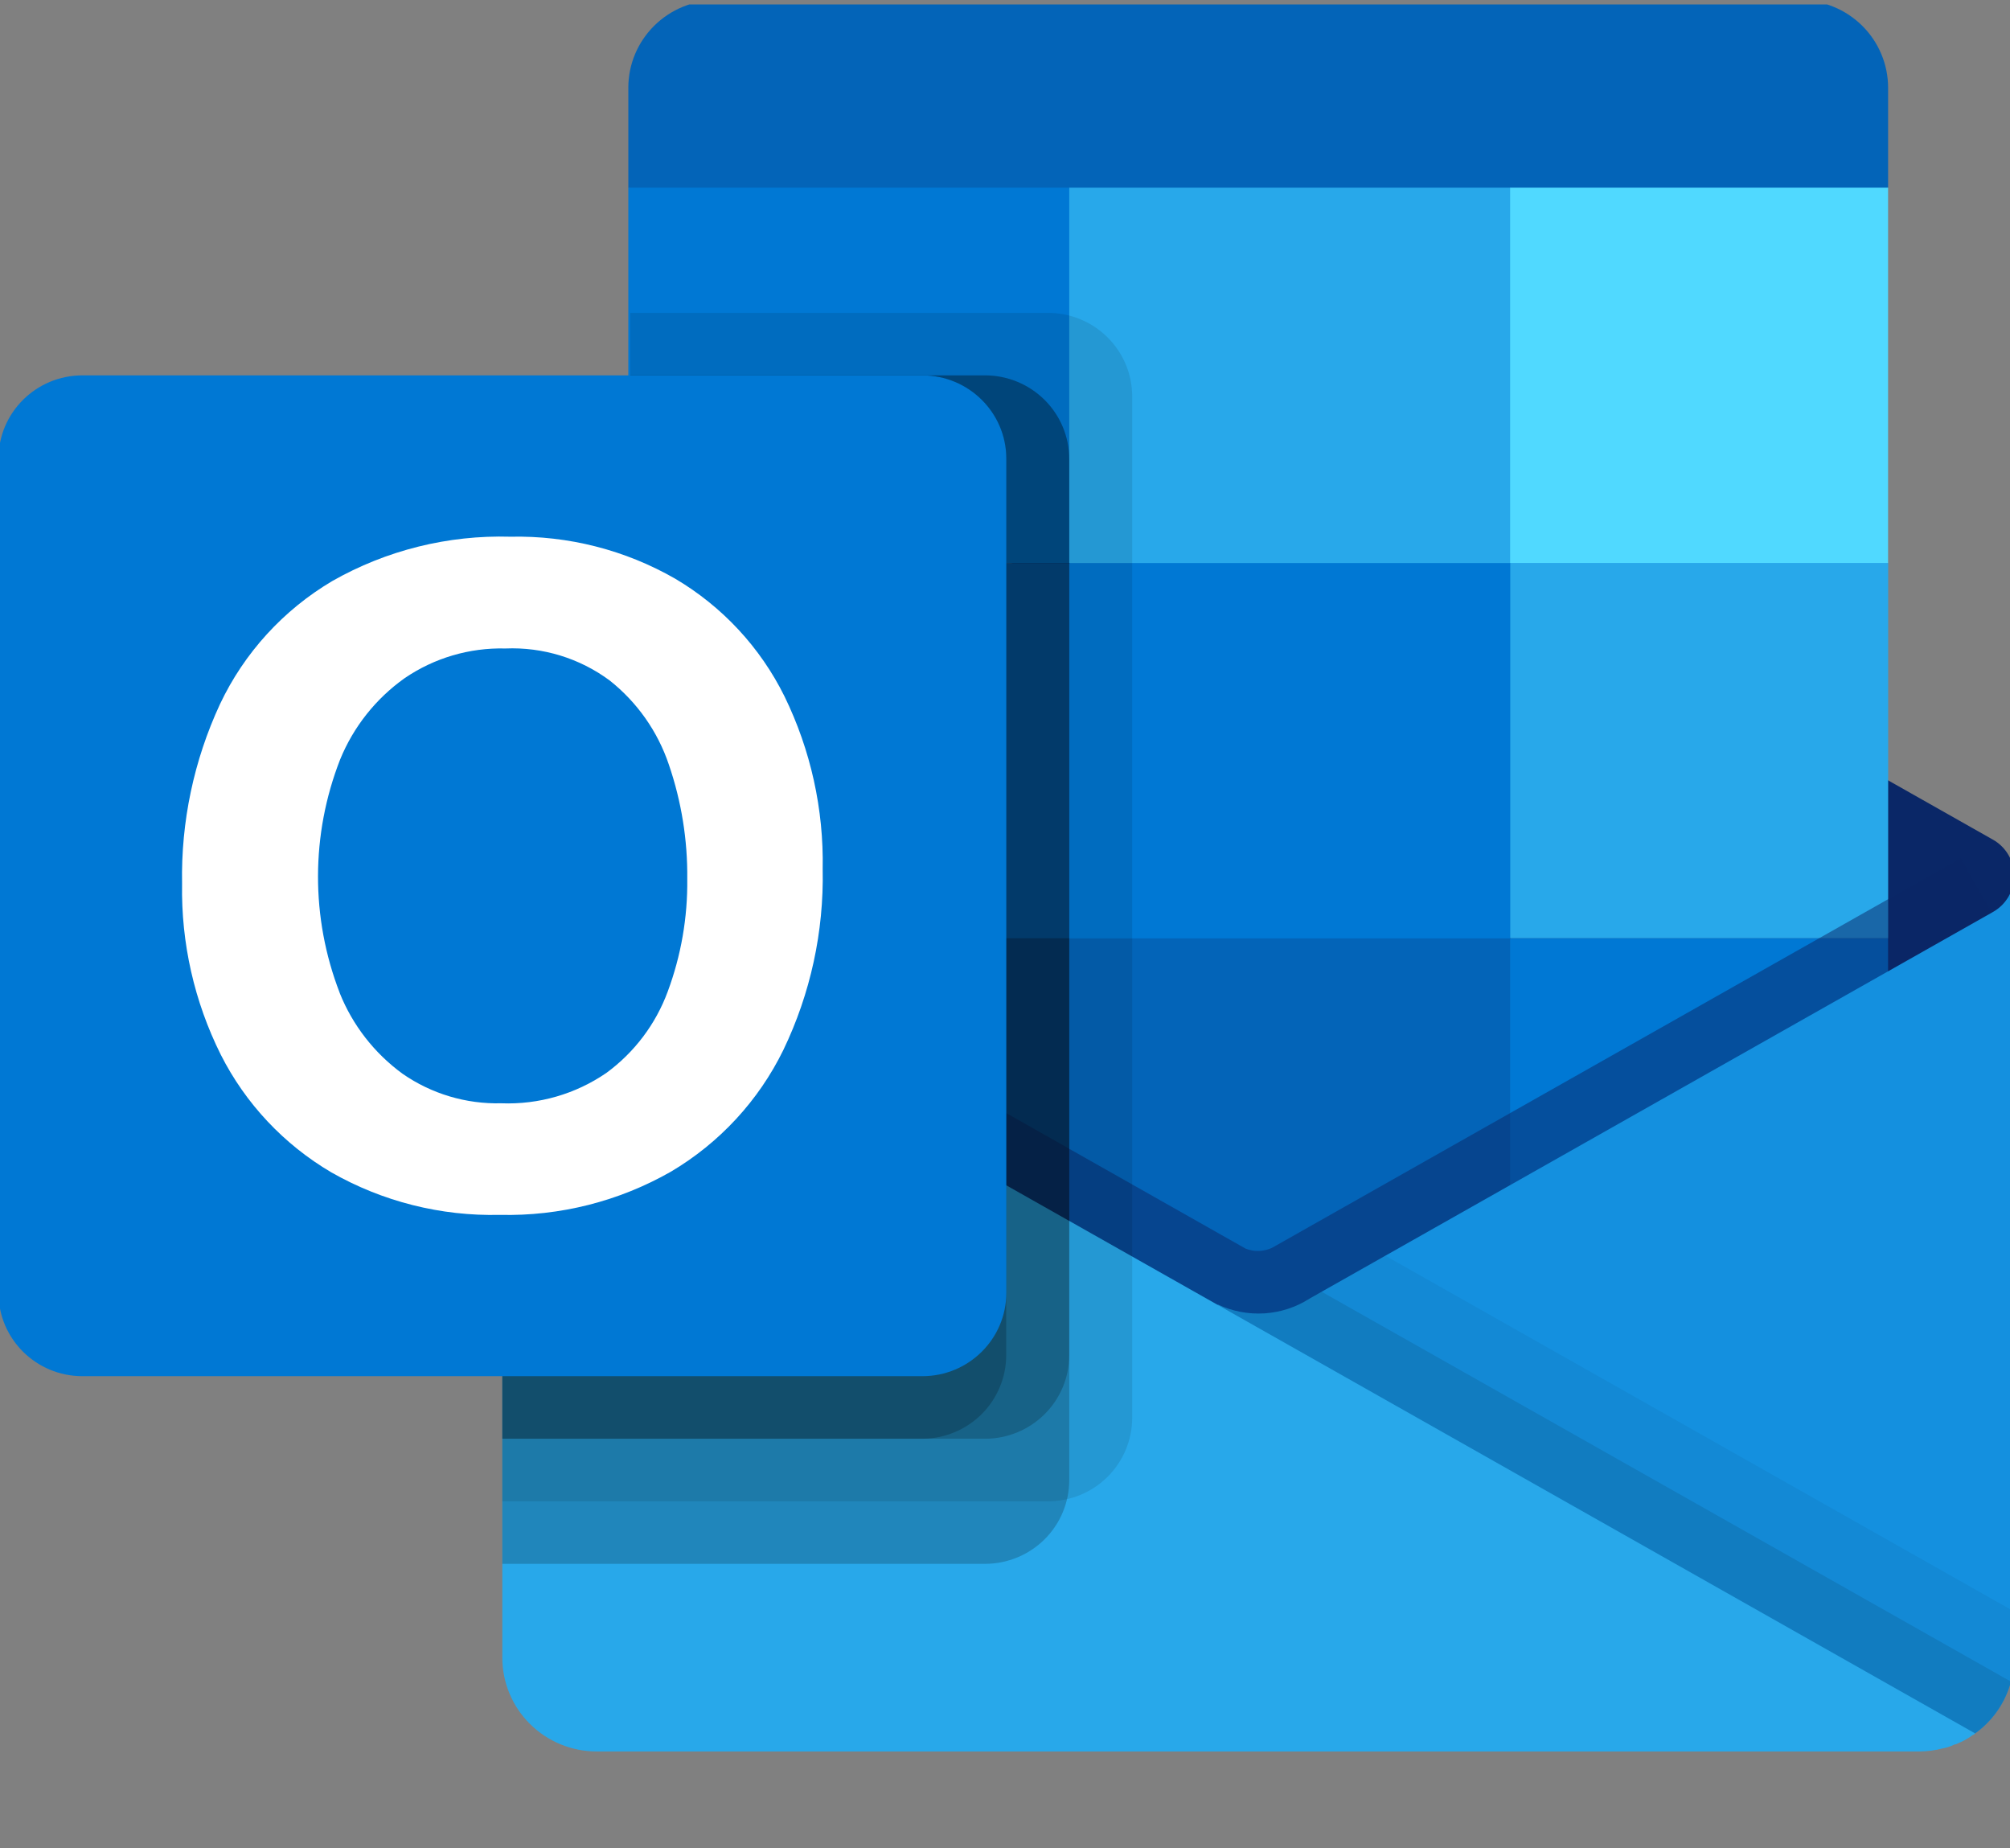 <svg width="99" height="91" viewBox="0 0 99 91" fill="none" xmlns="http://www.w3.org/2000/svg">
<rect x="0" y="0" width="99" height="91" fill="#808080" stroke="none"/>
<g clip-path="url(#clip0_15174_6717)">
<path d="M88.652 0.008H35.29C34.138 0.008 33.033 0.462 32.219 1.271C31.404 2.08 30.947 3.176 30.947 4.32V9.248L61.01 18.489L92.996 9.248V4.32C92.996 3.176 92.538 2.08 91.724 1.271C90.909 0.462 89.804 0.008 88.652 0.008V0.008Z" fill="#0364B8"/>
<path d="M98.114 47.452C98.568 46.033 98.931 44.588 99.2 43.124C99.2 42.764 99.104 42.411 98.923 42.099C98.741 41.788 98.481 41.529 98.166 41.35V41.35L98.126 41.328L64.489 22.302C64.345 22.208 64.195 22.122 64.04 22.046C63.397 21.728 62.689 21.562 61.972 21.562C61.254 21.562 60.546 21.728 59.904 22.046C59.749 22.122 59.599 22.208 59.454 22.302L25.827 41.319L25.789 41.34C25.471 41.519 25.207 41.778 25.023 42.092C24.838 42.405 24.741 42.761 24.741 43.124C25.009 44.588 25.372 46.033 25.827 47.452L61.48 73.344L98.114 47.452Z" fill="#0A2767"/>
<path d="M74.384 9.242H52.667L46.397 18.483L52.667 27.723L74.384 46.205H92.999V27.723L74.384 9.242Z" fill="#28A8EA"/>
<path d="M52.664 9.242H30.947V27.723H52.664V9.242Z" fill="#0078D4"/>
<path d="M92.995 9.242H74.38V27.723H92.995V9.242Z" fill="#50D9FF"/>
<path d="M74.381 46.208L52.664 27.727H30.947V46.208L52.664 64.689L86.27 70.135L74.381 46.208Z" fill="#0364B8"/>
<path d="M74.386 27.727H52.669V46.208H74.386V27.727Z" fill="#0078D4"/>
<path d="M52.664 46.203H30.947V64.684H52.664V46.203Z" fill="#064A8C"/>
<path d="M92.995 46.211H74.38V64.692H92.995V46.211Z" fill="#0078D4"/>
<path opacity="0.5" d="M62.561 71.52L25.98 45.027L27.531 42.35C27.531 42.35 60.842 61.201 61.348 61.484C61.556 61.567 61.779 61.607 62.003 61.6C62.227 61.594 62.448 61.542 62.651 61.447L96.57 42.258L98.121 44.934L62.561 71.52Z" fill="#0A2767"/>
<path d="M98.172 44.902L98.128 44.927L64.494 63.95C63.826 64.377 63.059 64.627 62.266 64.676C61.474 64.725 60.681 64.572 59.965 64.231L71.674 79.819L97.281 85.364C97.877 84.937 98.362 84.376 98.697 83.726C99.031 83.076 99.205 82.357 99.205 81.627V43.125C99.205 43.485 99.109 43.839 98.928 44.151C98.747 44.463 98.486 44.722 98.172 44.902V44.902Z" fill="#1490DF"/>
<path opacity="0.05" d="M99.205 81.629V79.356L68.233 61.836L64.494 63.952C63.826 64.379 63.059 64.629 62.266 64.677C61.474 64.727 60.681 64.573 59.965 64.232L71.674 79.821L97.281 85.365C97.877 84.939 98.362 84.377 98.697 83.728C99.031 83.078 99.205 82.359 99.205 81.629Z" fill="black"/>
<path opacity="0.1" d="M99.046 82.808L65.096 63.609L64.476 63.951C63.808 64.378 63.041 64.628 62.248 64.677C61.455 64.726 60.663 64.573 59.946 64.232L71.655 79.82L97.263 85.365C98.137 84.743 98.767 83.839 99.046 82.808Z" fill="black"/>
<path d="M25.827 44.942V44.911H25.796L25.703 44.85C25.406 44.669 25.162 44.415 24.993 44.113C24.825 43.811 24.738 43.47 24.741 43.125V81.627C24.741 82.853 25.231 84.028 26.104 84.894C26.977 85.761 28.16 86.248 29.395 86.248H94.546C94.934 86.244 95.319 86.192 95.694 86.094C95.888 86.06 96.077 85.998 96.252 85.909C96.318 85.902 96.382 85.881 96.439 85.847C96.692 85.744 96.932 85.61 97.152 85.447C97.214 85.416 97.245 85.416 97.276 85.354L25.827 44.942Z" fill="#28A8EA"/>
<path opacity="0.1" d="M55.765 69.824V19.512C55.762 18.424 55.325 17.382 54.55 16.612C53.776 15.843 52.725 15.409 51.63 15.406H31.042V27.727V38.372L25.827 41.323L25.789 41.344C25.471 41.523 25.207 41.782 25.023 42.096C24.838 42.409 24.741 42.765 24.741 43.128V73.93H51.63C52.725 73.927 53.776 73.493 54.55 72.724C55.325 71.954 55.762 70.912 55.765 69.824V69.824Z" fill="black"/>
<path opacity="0.2" d="M52.663 72.902V22.59C52.66 21.502 52.223 20.46 51.448 19.691C50.673 18.921 49.623 18.488 48.527 18.484H31.042V27.725V38.37L25.827 41.321L25.789 41.343C25.471 41.521 25.207 41.78 25.023 42.094C24.838 42.407 24.741 42.763 24.741 43.126V77.008H48.527C49.623 77.005 50.673 76.571 51.448 75.802C52.223 75.032 52.66 73.99 52.663 72.902V72.902Z" fill="black"/>
<path opacity="0.2" d="M52.663 66.742V22.59C52.66 21.502 52.223 20.46 51.448 19.691C50.673 18.921 49.623 18.488 48.527 18.484H31.042V27.725V38.37L25.827 41.321L25.789 41.343C25.471 41.521 25.207 41.78 25.023 42.094C24.838 42.407 24.741 42.763 24.741 43.126V70.848H48.527C49.623 70.844 50.673 70.411 51.448 69.641C52.223 68.872 52.66 67.83 52.663 66.742V66.742Z" fill="black"/>
<path opacity="0.2" d="M49.56 66.742V22.59C49.557 21.502 49.12 20.46 48.346 19.691C47.571 18.921 46.521 18.488 45.425 18.484H31.042V27.725V38.37L25.827 41.321L25.789 41.343C25.471 41.521 25.207 41.78 25.023 42.094C24.838 42.407 24.741 42.763 24.741 43.126V70.848H45.425C46.521 70.844 47.571 70.411 48.346 69.641C49.12 68.872 49.557 67.83 49.56 66.742V66.742Z" fill="black"/>
<path d="M45.429 18.484H4.061C1.777 18.484 -0.075 20.323 -0.075 22.59V63.661C-0.075 65.929 1.777 67.767 4.061 67.767H45.429C47.713 67.767 49.565 65.929 49.565 63.661V22.59C49.565 20.323 47.713 18.484 45.429 18.484Z" fill="#0078D4"/>
<path d="M10.836 34.672C12.029 32.15 13.954 30.04 16.364 28.613C19.031 27.096 22.069 26.34 25.141 26.429C27.987 26.367 30.796 27.083 33.26 28.499C35.579 29.87 37.447 31.881 38.637 34.286C39.932 36.937 40.577 39.855 40.52 42.8C40.583 45.879 39.919 48.93 38.581 51.708C37.364 54.198 35.44 56.279 33.046 57.696C30.486 59.158 27.572 59.894 24.62 59.824C21.712 59.893 18.84 59.168 16.318 57.73C13.981 56.355 12.091 54.343 10.873 51.933C9.57 49.32 8.917 46.436 8.968 43.521C8.91 40.469 9.548 37.444 10.836 34.672V34.672ZM16.73 48.893C17.366 50.485 18.442 51.866 19.833 52.879C21.254 53.864 22.955 54.372 24.688 54.329C26.533 54.401 28.351 53.875 29.869 52.832C31.249 51.82 32.298 50.428 32.888 48.828C33.547 47.054 33.873 45.175 33.85 43.284C33.871 41.369 33.565 39.465 32.944 37.653C32.396 36.022 31.384 34.583 30.031 33.51C28.552 32.413 26.737 31.856 24.893 31.933C23.124 31.888 21.387 32.4 19.929 33.396C18.509 34.405 17.408 35.794 16.752 37.401C15.308 41.093 15.3 45.188 16.73 48.886V48.893Z" fill="white"/>
</g>
<defs>
<clipPath id="clip0_15174_6717">
<rect width="99" height="90" fill="white" transform="translate(0 0.219)"/>
</clipPath>
</defs>
</svg>
